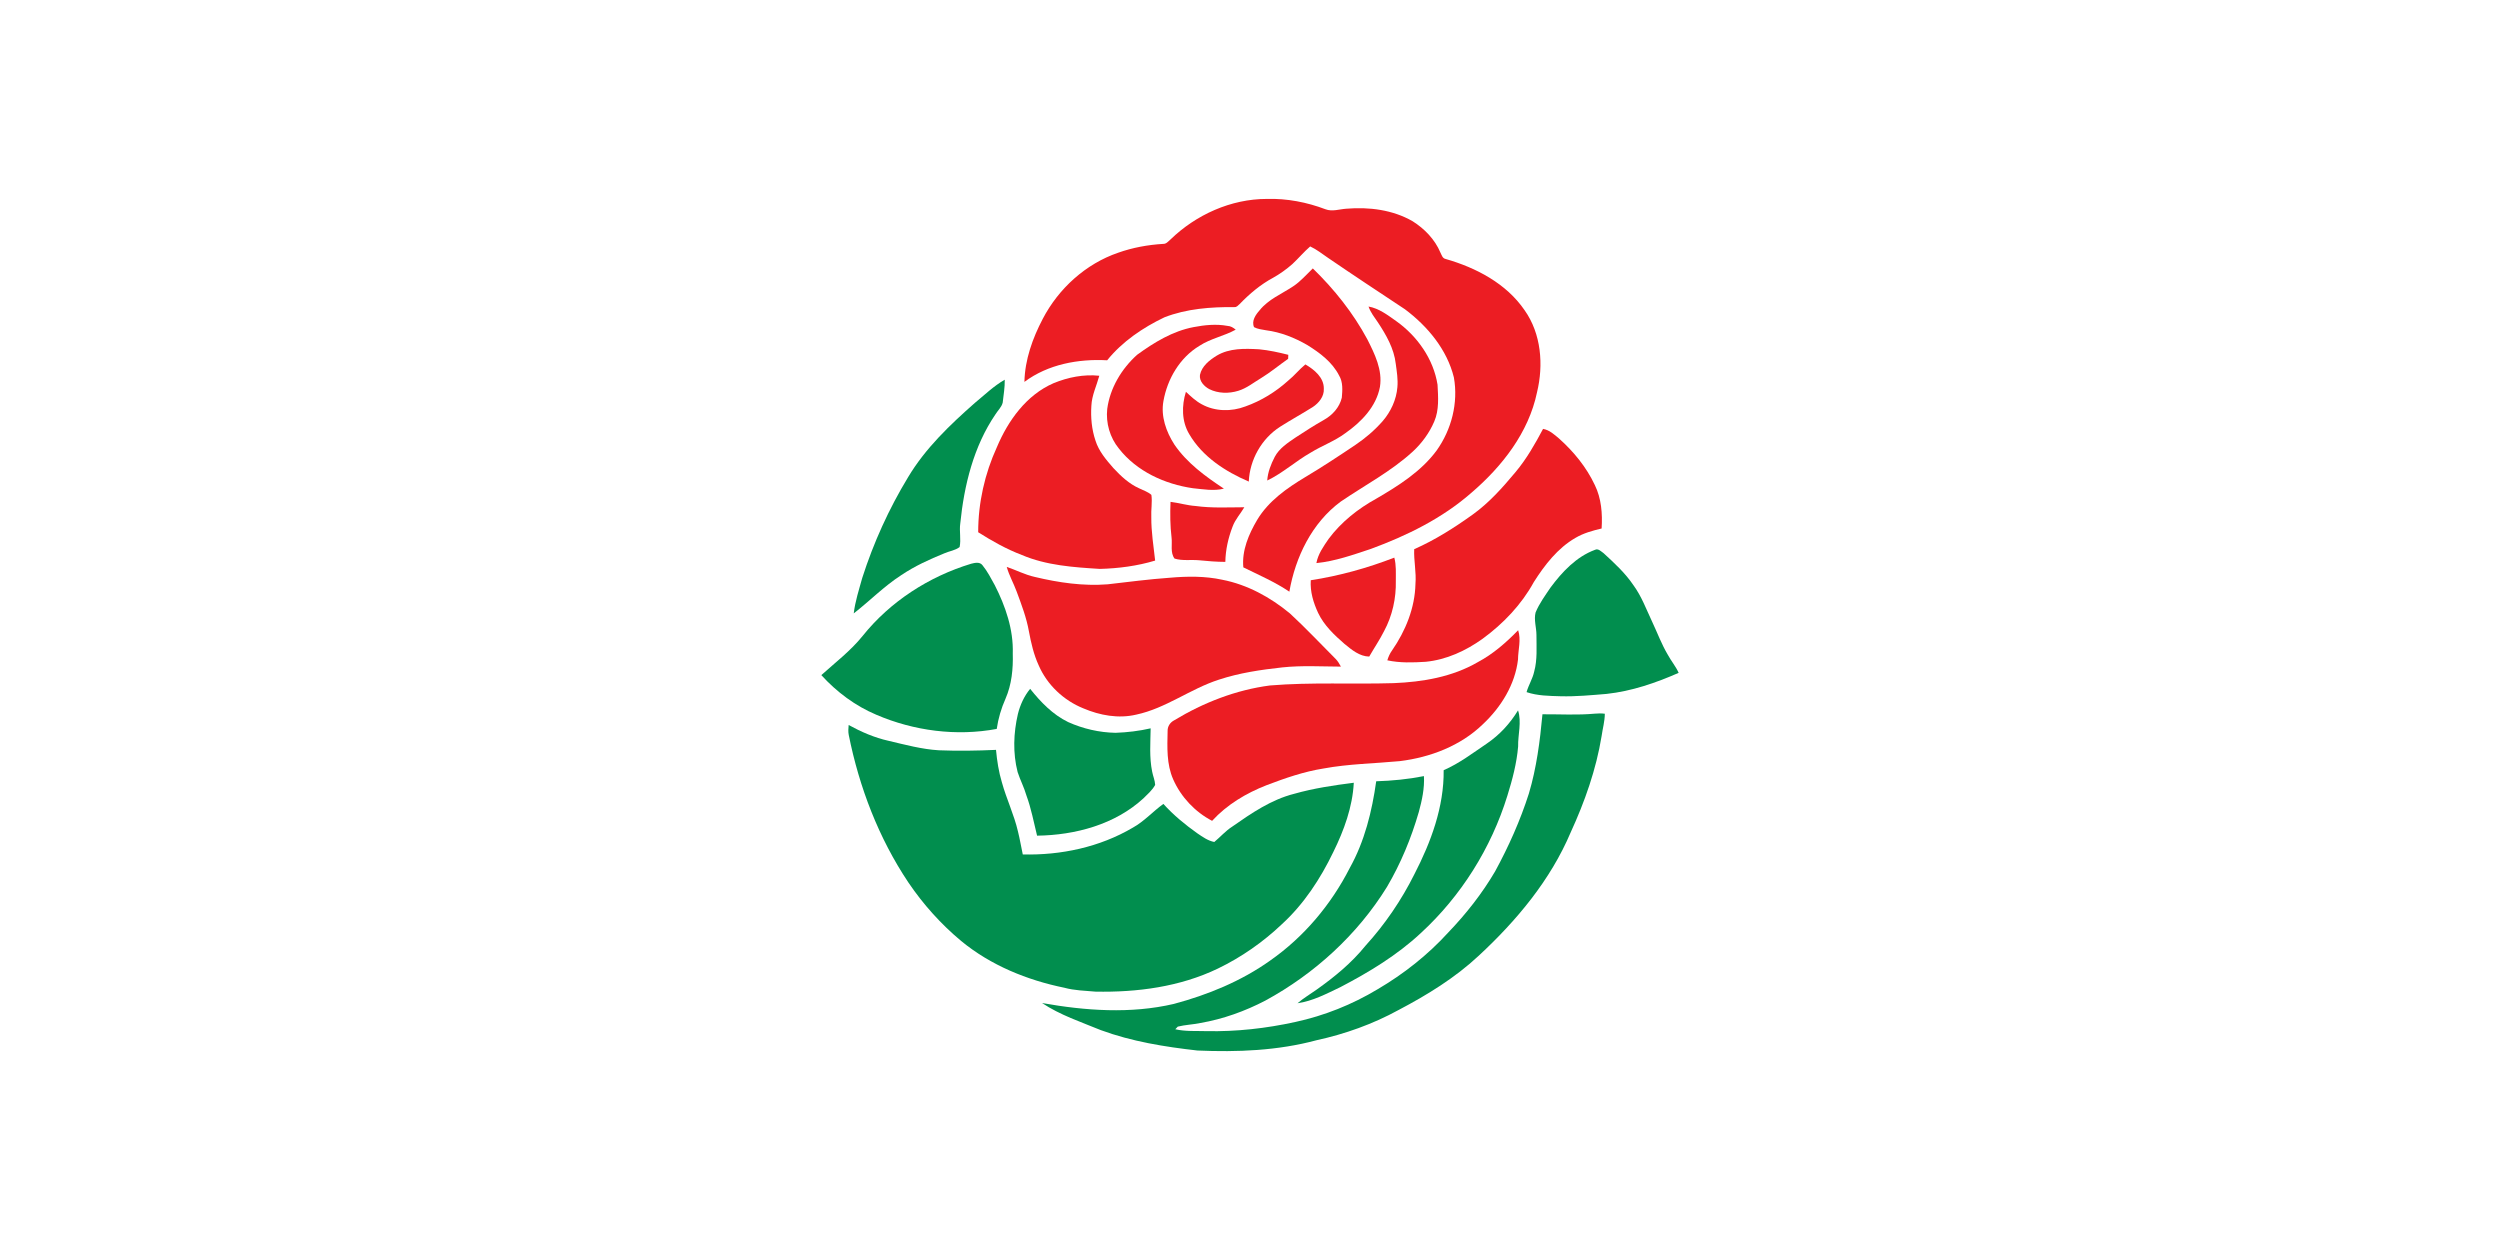<svg width="176" height="88" viewBox="0 0 176 88" fill="none" xmlns="http://www.w3.org/2000/svg">
<path d="M68.629 28.366C69.315 27.803 69.959 27.174 70.734 26.731C70.746 27.273 70.649 27.808 70.59 28.345C70.511 28.664 70.25 28.893 70.082 29.166C68.541 31.427 67.875 34.16 67.603 36.851C67.523 37.402 67.671 37.967 67.557 38.512C67.249 38.753 66.837 38.795 66.485 38.952C65.428 39.381 64.383 39.858 63.435 40.499C62.233 41.276 61.229 42.308 60.103 43.183C60.205 42.332 60.473 41.513 60.701 40.691C61.495 38.209 62.578 35.821 63.93 33.594C65.142 31.564 66.87 29.916 68.629 28.366Z" fill="#018E4E"/>
<path d="M109.157 41.363C109.975 40.261 110.969 39.197 112.284 38.709C112.521 38.592 112.719 38.825 112.898 38.948C113.654 39.641 114.417 40.344 114.994 41.199C115.568 41.984 115.903 42.905 116.315 43.779C116.68 44.551 116.975 45.36 117.414 46.096C117.648 46.533 117.977 46.913 118.177 47.369C116.56 48.079 114.868 48.661 113.104 48.851C112.027 48.94 110.948 49.045 109.866 49.016C109.062 48.991 108.24 48.988 107.471 48.726C107.606 48.227 107.9 47.787 108.007 47.278C108.237 46.437 108.165 45.559 108.166 44.699C108.165 44.173 107.974 43.641 108.105 43.119C108.366 42.486 108.776 41.929 109.157 41.363Z" fill="#018E4E"/>
<path d="M68.363 39.689C68.622 39.622 68.973 39.538 69.163 39.788C69.512 40.216 69.766 40.713 70.032 41.196C70.789 42.683 71.354 44.322 71.299 46.01C71.331 47.087 71.223 48.189 70.79 49.185C70.488 49.864 70.276 50.581 70.17 51.316C67.335 51.847 64.344 51.456 61.698 50.321C60.214 49.695 58.902 48.718 57.822 47.528C58.815 46.633 59.89 45.814 60.732 44.767C62.676 42.342 65.402 40.589 68.363 39.689Z" fill="#018E4E"/>
<path d="M71.659 50.27C71.819 49.626 72.099 49.008 72.523 48.494C73.263 49.424 74.114 50.309 75.198 50.834C76.243 51.304 77.386 51.568 78.533 51.59C79.365 51.561 80.194 51.461 81.006 51.275C80.99 52.292 80.906 53.324 81.113 54.329C81.172 54.641 81.309 54.937 81.323 55.258C81.126 55.624 80.799 55.9 80.51 56.192C78.499 58.049 75.691 58.796 73.01 58.831C72.775 57.884 72.599 56.919 72.26 56.001C72.099 55.434 71.82 54.911 71.64 54.352C71.298 53.016 71.349 51.607 71.659 50.27Z" fill="#018E4E"/>
<path d="M104.67 52.349C105.566 51.742 106.311 50.934 106.87 50.009C107.137 50.835 106.858 51.709 106.876 52.555C106.777 53.734 106.471 54.888 106.12 56.015C104.982 59.701 102.862 63.083 100.021 65.693C98.348 67.253 96.374 68.445 94.355 69.498C93.389 69.959 92.418 70.475 91.346 70.629C91.758 70.272 92.232 69.997 92.675 69.68C93.939 68.786 95.152 67.793 96.128 66.582C97.504 65.072 98.662 63.368 99.575 61.541C100.742 59.278 101.663 56.802 101.634 54.222C102.731 53.745 103.685 53.014 104.67 52.349Z" fill="#018E4E"/>
<path d="M108.589 50.285C109.816 50.278 111.047 50.355 112.27 50.242C112.505 50.222 112.743 50.215 112.979 50.247C112.976 50.78 112.826 51.295 112.753 51.819C112.369 54.172 111.569 56.437 110.577 58.597C109.153 61.961 106.766 64.813 104.109 67.277C102.441 68.837 100.479 70.042 98.465 71.101C96.654 72.094 94.693 72.795 92.679 73.234C89.954 73.967 87.11 74.079 84.303 73.957C81.999 73.697 79.685 73.326 77.5 72.522C76.095 71.945 74.632 71.46 73.359 70.613C76.411 71.156 79.587 71.387 82.631 70.678C85.037 70.034 87.385 69.074 89.422 67.622C91.792 65.965 93.708 63.687 95.019 61.113C96.068 59.237 96.59 57.117 96.885 55.002C98.013 54.967 99.137 54.858 100.245 54.638C100.294 55.499 100.107 56.347 99.882 57.171C99.35 59.01 98.612 60.792 97.641 62.442C95.562 65.805 92.546 68.555 89.084 70.44C87.646 71.19 86.1 71.745 84.501 72.02C83.976 72.131 83.435 72.144 82.916 72.274C82.871 72.321 82.783 72.413 82.74 72.46C83.46 72.624 84.206 72.569 84.94 72.592C87.039 72.635 89.136 72.398 91.184 71.949C93.224 71.508 95.189 70.724 96.978 69.647C98.817 68.568 100.512 67.234 101.951 65.654C103.207 64.346 104.339 62.909 105.257 61.343C106.208 59.595 107.026 57.767 107.632 55.869C108.175 54.055 108.414 52.166 108.589 50.285Z" fill="#018E4E"/>
<path d="M59.752 51.741C59.704 51.51 59.725 51.273 59.746 51.041C60.632 51.526 61.563 51.932 62.552 52.153C63.722 52.428 64.893 52.748 66.098 52.82C67.438 52.874 68.78 52.852 70.119 52.791C70.192 53.564 70.309 54.335 70.533 55.079C70.856 56.25 71.391 57.353 71.665 58.538C71.798 59.072 71.888 59.614 72.003 60.152C74.688 60.221 77.424 59.639 79.751 58.267C80.552 57.824 81.165 57.127 81.902 56.595C82.609 57.38 83.428 58.052 84.288 58.663C84.659 58.915 85.038 59.188 85.486 59.276C85.913 58.922 86.28 58.495 86.752 58.192C88.101 57.249 89.5 56.289 91.117 55.882C92.487 55.493 93.899 55.285 95.307 55.105C95.218 56.816 94.616 58.46 93.865 59.983C92.958 61.865 91.793 63.647 90.245 65.063C88.915 66.327 87.391 67.39 85.739 68.187C83.065 69.474 80.056 69.87 77.116 69.811C76.386 69.744 75.646 69.734 74.934 69.538C72.309 69.002 69.748 67.96 67.665 66.245C66.243 65.058 64.991 63.665 63.952 62.129C61.859 59.002 60.489 55.423 59.752 51.741Z" fill="#018E4E"/>
<path d="M82.399 16.862C84.203 15.114 86.661 14.003 89.189 14.004C90.595 13.963 92.004 14.235 93.317 14.733C93.794 14.915 94.3 14.723 94.788 14.693C96.375 14.561 98.05 14.767 99.448 15.575C100.287 16.103 101.016 16.854 101.404 17.779C101.492 17.948 101.545 18.182 101.763 18.229C103.909 18.843 106.042 19.953 107.332 21.84C108.505 23.499 108.675 25.686 108.206 27.62C107.614 30.462 105.739 32.85 103.576 34.7C101.525 36.496 99.04 37.713 96.498 38.647C95.248 39.062 93.992 39.51 92.674 39.642C92.79 38.998 93.181 38.457 93.542 37.929C94.426 36.746 95.608 35.811 96.896 35.103C98.46 34.191 100.045 33.194 101.139 31.715C102.188 30.244 102.672 28.361 102.354 26.573C101.87 24.605 100.5 22.965 98.906 21.771C97.097 20.573 95.285 19.379 93.495 18.154C93.082 17.874 92.691 17.558 92.237 17.348C91.792 17.734 91.414 18.189 90.983 18.59C90.568 18.956 90.114 19.281 89.631 19.552C88.743 20.028 87.966 20.684 87.27 21.407C87.165 21.496 87.06 21.637 86.906 21.62C85.242 21.605 83.537 21.73 81.973 22.34C80.452 23.068 79.014 24.043 77.944 25.364C75.914 25.253 73.776 25.647 72.119 26.885C72.152 25.324 72.693 23.816 73.41 22.447C74.526 20.309 76.431 18.576 78.721 17.791C79.74 17.43 80.809 17.235 81.886 17.17C82.106 17.181 82.247 16.99 82.399 16.862Z" fill="#EC1D23"/>
<path d="M91.038 20.158C91.562 19.812 91.971 19.328 92.422 18.897C93.93 20.361 95.258 22.027 96.256 23.881C96.779 24.915 97.341 26.048 97.147 27.241C96.884 28.638 95.826 29.718 94.702 30.502C93.952 31.061 93.063 31.375 92.272 31.865C91.217 32.464 90.309 33.303 89.213 33.829C89.252 33.242 89.473 32.685 89.74 32.167C90.058 31.562 90.651 31.181 91.199 30.806C91.857 30.374 92.522 29.947 93.208 29.558C93.805 29.228 94.306 28.671 94.464 27.996C94.51 27.474 94.554 26.9 94.27 26.431C93.79 25.492 92.92 24.842 92.043 24.296C91.147 23.776 90.161 23.383 89.129 23.251C88.844 23.198 88.544 23.172 88.285 23.032C88.093 22.595 88.395 22.16 88.676 21.845C89.292 21.07 90.234 20.694 91.038 20.158Z" fill="#EC1D23"/>
<path d="M96.345 21.58C97.084 21.711 97.697 22.186 98.296 22.608C99.775 23.661 100.915 25.269 101.203 27.085C101.248 27.947 101.323 28.856 100.973 29.669C100.631 30.472 100.107 31.19 99.47 31.781C97.943 33.184 96.093 34.151 94.389 35.311C92.362 36.806 91.196 39.214 90.771 41.654C89.753 40.968 88.626 40.483 87.53 39.941C87.418 38.752 87.913 37.601 88.506 36.599C89.302 35.269 90.601 34.364 91.902 33.581C93.098 32.869 94.259 32.102 95.414 31.326C96.122 30.849 96.776 30.29 97.34 29.648C97.912 28.982 98.304 28.143 98.376 27.261C98.427 26.709 98.335 26.16 98.262 25.615C98.141 24.542 97.59 23.583 97.007 22.7C96.762 22.341 96.487 21.995 96.345 21.58Z" fill="#EC1D23"/>
<path d="M84.033 23.028C84.817 22.878 85.625 22.796 86.417 22.943C86.638 22.951 86.828 23.07 86.994 23.208C86.175 23.662 85.227 23.829 84.438 24.347C83.058 25.178 82.181 26.676 81.905 28.241C81.712 29.308 82.097 30.392 82.668 31.283C83.556 32.593 84.858 33.538 86.162 34.4C85.44 34.583 84.698 34.44 83.973 34.37C81.996 34.083 80.024 33.184 78.773 31.581C78.139 30.811 77.842 29.778 77.949 28.788C78.145 27.316 78.957 25.964 80.05 24.979C81.248 24.108 82.558 23.306 84.033 23.028Z" fill="#EC1D23"/>
<path d="M85.655 25.039C86.551 24.5 87.634 24.535 88.64 24.59C89.335 24.657 90.019 24.807 90.696 24.979C90.692 25.05 90.687 25.191 90.685 25.262C90.044 25.71 89.444 26.212 88.775 26.621C88.25 26.933 87.766 27.334 87.173 27.513C86.51 27.717 85.756 27.708 85.129 27.392C84.771 27.198 84.419 26.833 84.477 26.393C84.608 25.773 85.145 25.354 85.655 25.039Z" fill="#EC1D23"/>
<path d="M90.682 26.802C91.118 26.452 91.465 26.007 91.898 25.655C92.521 26.017 93.213 26.578 93.197 27.369C93.227 27.91 92.85 28.369 92.423 28.653C91.665 29.13 90.879 29.559 90.124 30.04C88.821 30.873 87.982 32.358 87.914 33.903C86.26 33.193 84.647 32.15 83.721 30.56C83.184 29.665 83.184 28.556 83.489 27.583C83.833 27.903 84.178 28.234 84.596 28.457C85.529 28.975 86.694 28.991 87.678 28.613C88.788 28.22 89.809 27.589 90.682 26.802Z" fill="#EC1D23"/>
<path d="M74.177 26.974C75.188 26.558 76.297 26.338 77.391 26.453C77.201 27.155 76.865 27.827 76.833 28.564C76.779 29.388 76.855 30.225 77.119 31.011C77.353 31.764 77.876 32.373 78.385 32.955C78.913 33.524 79.497 34.069 80.216 34.387C80.5 34.529 80.818 34.623 81.058 34.84C81.132 35.362 81.024 35.89 81.052 36.416C81.043 37.439 81.212 38.45 81.322 39.465C80.062 39.845 78.742 40.018 77.428 40.051C75.573 39.937 73.668 39.808 71.935 39.07C70.852 38.659 69.842 38.088 68.865 37.47C68.863 35.408 69.324 33.352 70.181 31.48C70.97 29.606 72.261 27.802 74.177 26.974Z" fill="#EC1D23"/>
<path d="M108.632 30.194C109.077 30.271 109.417 30.589 109.752 30.868C110.785 31.79 111.682 32.885 112.274 34.144C112.739 35.089 112.82 36.169 112.754 37.206C112.116 37.356 111.475 37.533 110.906 37.87C109.656 38.594 108.75 39.77 107.986 40.97C107.112 42.566 105.83 43.907 104.368 44.975C103.188 45.819 101.826 46.447 100.37 46.59C99.471 46.647 98.554 46.678 97.668 46.487C97.742 46.238 97.85 45.998 98.002 45.788C98.953 44.413 99.611 42.795 99.648 41.108C99.717 40.289 99.525 39.48 99.56 38.662C101.024 38.018 102.383 37.153 103.682 36.222C104.838 35.391 105.79 34.318 106.698 33.229C107.473 32.305 108.068 31.254 108.632 30.194Z" fill="#EC1D23"/>
<path d="M82.405 35.33C82.999 35.402 83.576 35.583 84.176 35.623C85.312 35.779 86.46 35.715 87.601 35.711C87.333 36.169 86.959 36.566 86.775 37.072C86.469 37.864 86.279 38.705 86.264 39.557C85.642 39.553 85.021 39.505 84.403 39.442C83.834 39.389 83.236 39.496 82.687 39.323C82.374 38.904 82.539 38.327 82.477 37.838C82.377 37.007 82.372 36.166 82.405 35.33Z" fill="#EC1D23"/>
<path d="M92.279 40.849C94.291 40.54 96.261 39.992 98.159 39.257C98.303 39.789 98.263 40.342 98.266 40.887C98.295 42.111 98.022 43.351 97.439 44.431C97.127 45.05 96.737 45.624 96.393 46.223C95.707 46.209 95.165 45.748 94.659 45.337C93.936 44.708 93.214 44.029 92.796 43.149C92.462 42.433 92.224 41.648 92.279 40.849Z" fill="#EC1D23"/>
<path d="M70.875 39.911C71.538 40.133 72.162 40.465 72.849 40.616C74.523 41.017 76.25 41.27 77.974 41.136C79.436 40.968 80.896 40.776 82.365 40.672C83.59 40.566 84.84 40.551 86.048 40.814C87.812 41.157 89.432 42.045 90.809 43.184C91.924 44.211 92.96 45.321 94.033 46.392C94.187 46.548 94.294 46.74 94.402 46.93C93.028 46.922 91.647 46.84 90.278 46.984C88.767 47.15 87.249 47.372 85.801 47.851C83.791 48.5 82.074 49.866 79.99 50.31C78.741 50.605 77.433 50.365 76.269 49.869C74.887 49.313 73.721 48.218 73.126 46.845C72.775 46.085 72.588 45.264 72.435 44.444C72.263 43.482 71.914 42.565 71.575 41.652C71.361 41.064 71.042 40.517 70.875 39.911Z" fill="#EC1D23"/>
<path d="M104.043 46.612C105.116 46.041 106.035 45.235 106.877 44.367C107.1 45.04 106.874 45.742 106.868 46.429C106.663 48.194 105.672 49.788 104.394 50.986C102.825 52.509 100.685 53.322 98.542 53.584C96.753 53.753 94.949 53.775 93.178 54.102C91.797 54.32 90.471 54.781 89.169 55.277C87.734 55.837 86.379 56.643 85.332 57.787C84.129 57.159 83.143 56.113 82.595 54.872C82.119 53.801 82.174 52.605 82.2 51.462C82.191 51.132 82.382 50.854 82.67 50.706C84.725 49.462 87.016 48.569 89.404 48.257C92.302 48.017 95.213 48.182 98.115 48.093C100.16 48.01 102.252 47.656 104.043 46.612Z" fill="#EC1D23"/>
</svg>
